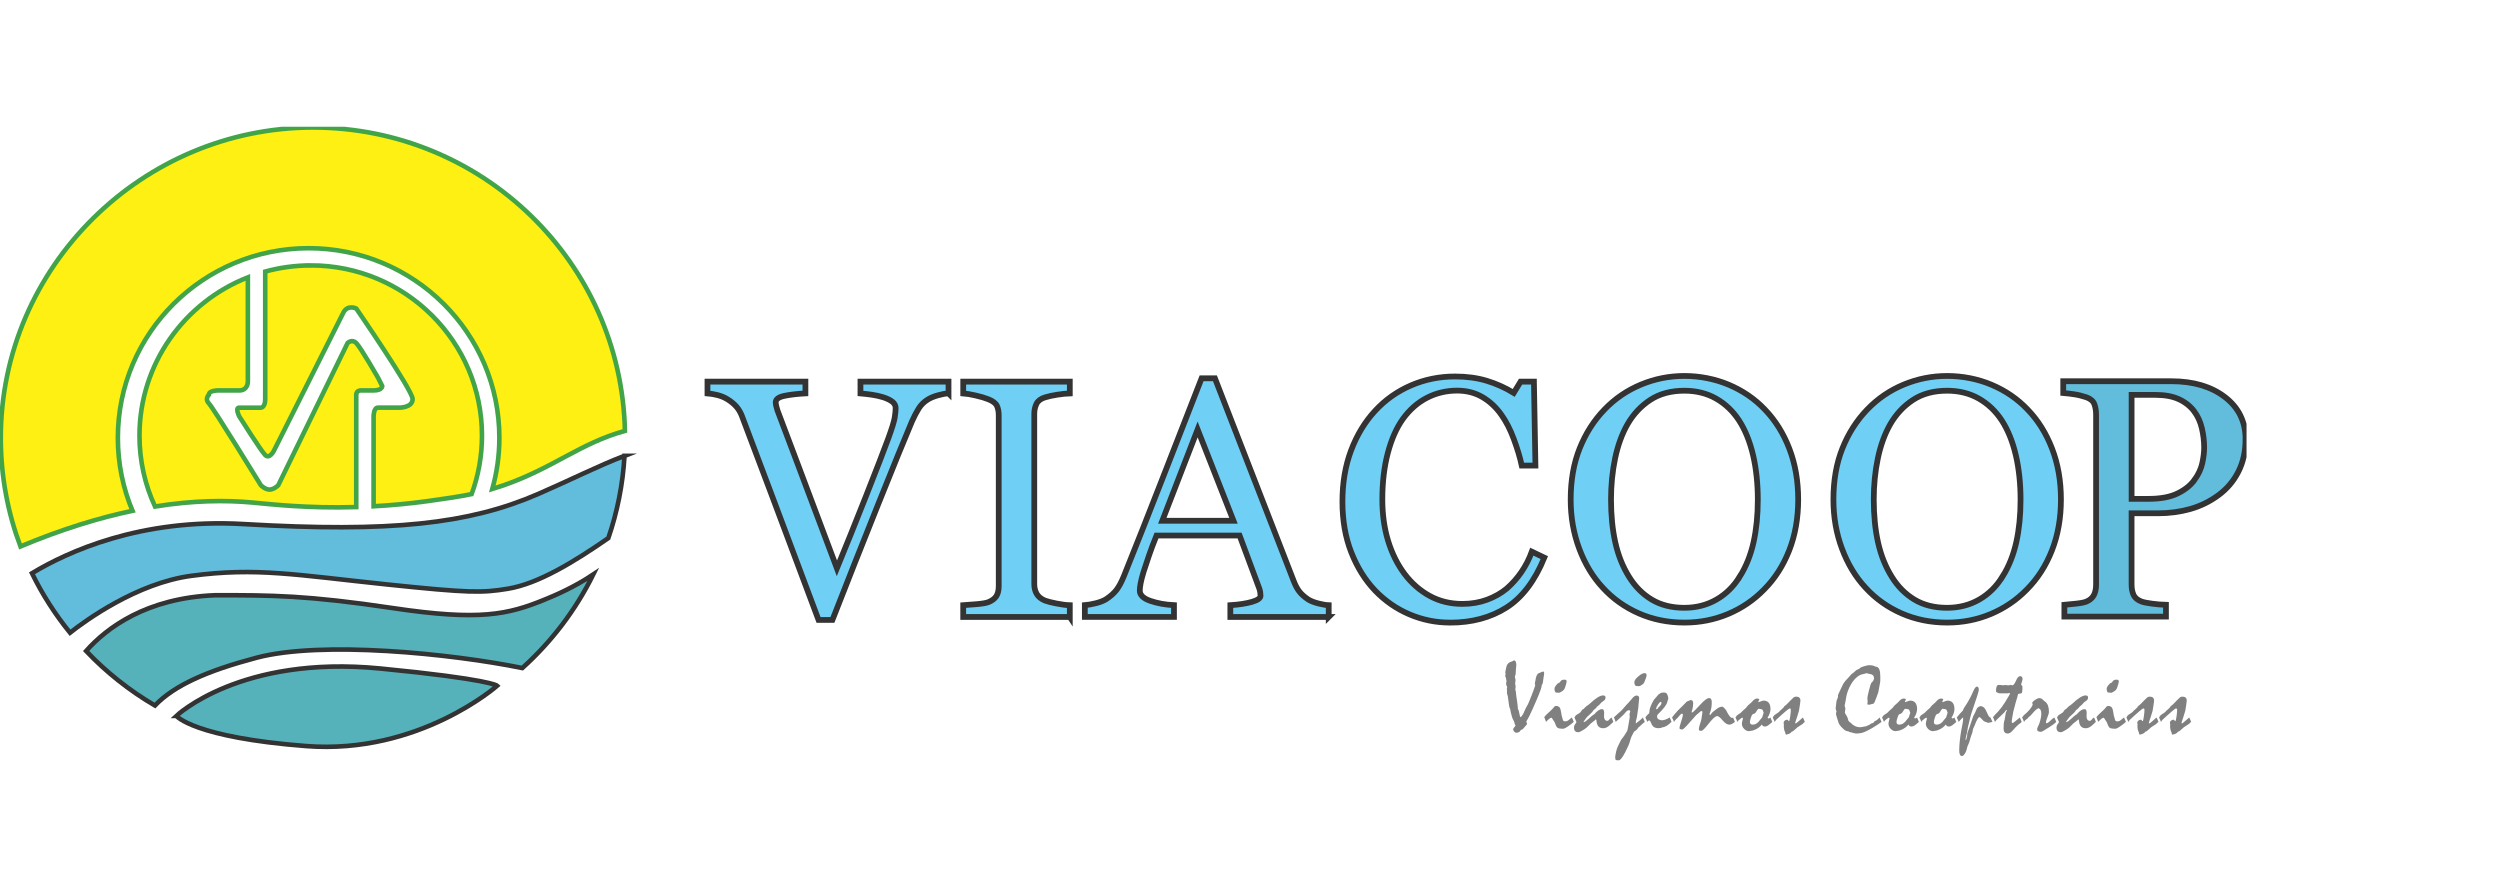 <svg width="217" height="77" viewBox="0 0 217 77" fill="none" xmlns="http://www.w3.org/2000/svg">
<g clip-path="url(#clip0_4343_149)">
<path d="M82.329 34.146C82.079 34.155 81.775 34.211 81.416 34.311C81.06 34.411 80.765 34.534 80.534 34.678C80.205 34.88 79.942 35.138 79.744 35.456C79.547 35.772 79.351 36.148 79.158 36.58C78.512 38.105 77.541 40.484 76.249 43.712C74.954 46.942 73.623 50.308 72.253 53.812H71.051C69.661 50.097 68.319 46.517 67.025 43.071C65.731 39.625 64.853 37.299 64.391 36.09C64.274 35.793 64.121 35.532 63.928 35.305C63.736 35.08 63.48 34.866 63.16 34.664C62.899 34.501 62.609 34.378 62.292 34.297C61.974 34.217 61.679 34.166 61.409 34.146V33.125H69.91V34.146C69.186 34.185 68.575 34.257 68.077 34.362C67.579 34.468 67.332 34.656 67.332 34.924C67.332 35.029 67.352 35.154 67.391 35.298C67.43 35.442 67.463 35.558 67.491 35.644C67.848 36.585 68.427 38.119 69.229 40.247C70.03 42.374 71.169 45.403 72.645 49.331C73.378 47.555 74.223 45.455 75.179 43.036C76.134 40.615 76.776 38.955 77.105 38.051C77.423 37.176 77.61 36.572 77.663 36.235C77.716 35.9 77.742 35.626 77.742 35.416C77.742 35.205 77.643 35.01 77.446 34.861C77.248 34.712 76.985 34.585 76.656 34.48C76.339 34.383 76.014 34.311 75.687 34.264C75.359 34.217 75.025 34.178 74.688 34.148V33.126H82.331V34.148L82.329 34.146Z" fill="#70CFF5" stroke="#333333" stroke-width="0.5" stroke-miterlimit="10"/>
<path d="M92.857 53.552H83.606V52.53C83.867 52.511 84.243 52.483 84.736 52.444C85.228 52.405 85.576 52.347 85.777 52.272C86.095 52.147 86.328 51.977 86.473 51.761C86.618 51.545 86.69 51.245 86.69 50.862V36.063C86.69 35.728 86.637 35.447 86.531 35.221C86.425 34.996 86.175 34.806 85.779 34.652C85.49 34.536 85.126 34.429 84.686 34.329C84.247 34.229 83.888 34.167 83.608 34.148V33.126H92.859V34.148C92.561 34.157 92.202 34.194 91.787 34.257C91.373 34.32 91.011 34.399 90.702 34.494C90.334 34.61 90.089 34.796 89.964 35.056C89.838 35.316 89.775 35.603 89.775 35.919V50.704C89.775 51.02 89.845 51.301 89.985 51.547C90.124 51.791 90.364 51.986 90.702 52.13C90.905 52.207 91.235 52.291 91.694 52.383C92.153 52.474 92.541 52.525 92.859 52.533V53.555L92.857 53.552Z" fill="#70CFF5" stroke="#333333" stroke-width="0.5" stroke-miterlimit="10"/>
<path d="M115.333 53.552H106.793V52.53C107.545 52.483 108.17 52.386 108.668 52.242C109.164 52.098 109.413 51.921 109.413 51.71C109.413 51.624 109.404 51.519 109.385 51.394C109.366 51.27 109.337 51.159 109.299 51.062L107.597 46.484H100.384C100.114 47.156 99.893 47.741 99.724 48.24C99.554 48.738 99.402 49.2 99.266 49.621C99.141 50.034 99.053 50.369 99.005 50.629C98.957 50.889 98.933 51.099 98.933 51.263C98.933 51.647 99.237 51.944 99.846 52.154C100.453 52.365 101.14 52.491 101.902 52.528V53.55H94.164V52.528C94.415 52.509 94.729 52.455 95.105 52.363C95.481 52.272 95.79 52.149 96.032 51.996C96.419 51.736 96.717 51.466 96.929 51.184C97.141 50.901 97.349 50.509 97.552 50.011C98.585 47.448 99.724 44.569 100.968 41.374C102.213 38.177 103.324 35.331 104.298 32.837H105.457L112.305 50.459C112.45 50.833 112.614 51.134 112.798 51.366C112.982 51.596 113.238 51.823 113.566 52.042C113.788 52.177 114.078 52.289 114.435 52.381C114.791 52.472 115.091 52.523 115.332 52.532V53.553L115.333 53.552ZM107.067 45.203L103.954 37.275L100.887 45.203H107.067Z" fill="#70CFF5" stroke="#333333" stroke-width="0.5" stroke-miterlimit="10"/>
<path d="M125.854 54.041C124.629 54.041 123.455 53.801 122.332 53.322C121.207 52.843 120.213 52.151 119.345 51.247C118.487 50.344 117.802 49.242 117.29 47.941C116.778 46.64 116.523 45.173 116.523 43.54C116.523 41.907 116.774 40.426 117.275 39.095C117.777 37.764 118.471 36.62 119.359 35.66C120.236 34.708 121.273 33.974 122.468 33.456C123.663 32.939 124.942 32.679 126.301 32.679C127.313 32.679 128.229 32.803 129.05 33.053C129.869 33.302 130.652 33.653 131.393 34.104L131.986 33.125H133.145L133.275 40.41H132.089C131.935 39.701 131.704 38.93 131.395 38.1C131.086 37.269 130.724 36.567 130.311 35.991C129.848 35.338 129.299 34.828 128.662 34.459C128.026 34.09 127.297 33.904 126.478 33.904C125.542 33.904 124.671 34.111 123.866 34.524C123.061 34.936 122.366 35.547 121.778 36.353C121.218 37.131 120.78 38.121 120.462 39.322C120.145 40.522 119.986 41.862 119.986 43.342C119.986 44.648 120.152 45.847 120.485 46.937C120.817 48.027 121.294 48.986 121.91 49.811C122.526 50.627 123.257 51.266 124.101 51.728C124.945 52.19 125.888 52.419 126.93 52.419C127.71 52.419 128.429 52.297 129.085 52.053C129.74 51.809 130.309 51.484 130.793 51.08C131.275 50.657 131.699 50.178 132.066 49.641C132.433 49.103 132.731 48.517 132.963 47.885L134.049 48.403C133.219 50.429 132.119 51.875 130.75 52.742C129.38 53.611 127.751 54.045 125.86 54.045L125.854 54.041Z" fill="#70CFF5" stroke="#333333" stroke-width="0.5" stroke-miterlimit="10"/>
<path d="M153.187 35.542C154.095 36.483 154.805 37.617 155.315 38.946C155.827 40.275 156.083 41.746 156.083 43.358C156.083 44.969 155.822 46.453 155.301 47.778C154.78 49.103 154.056 50.23 153.129 51.161C152.232 52.082 151.189 52.792 150.002 53.292C148.816 53.791 147.55 54.04 146.208 54.04C144.78 54.04 143.459 53.773 142.248 53.241C141.037 52.707 139.997 51.967 139.128 51.017C138.259 50.086 137.576 48.956 137.08 47.627C136.582 46.298 136.335 44.874 136.335 43.358C136.335 41.697 136.596 40.217 137.117 38.916C137.638 37.615 138.357 36.49 139.275 35.54C140.182 34.599 141.236 33.88 142.439 33.381C143.641 32.882 144.898 32.633 146.21 32.633C147.522 32.633 148.855 32.888 150.061 33.397C151.267 33.906 152.31 34.62 153.187 35.542ZM151.03 50.025C151.57 49.152 151.964 48.162 152.209 47.06C152.455 45.956 152.578 44.723 152.578 43.359C152.578 41.995 152.441 40.672 152.165 39.501C151.89 38.33 151.487 37.331 150.956 36.506C150.424 35.69 149.759 35.054 148.957 34.597C148.156 34.141 147.239 33.913 146.206 33.913C145.048 33.913 144.063 34.176 143.253 34.705C142.442 35.233 141.78 35.939 141.27 36.82C140.788 37.664 140.428 38.653 140.191 39.785C139.954 40.917 139.836 42.108 139.836 43.356C139.836 44.737 139.961 45.986 140.212 47.099C140.463 48.212 140.858 49.2 141.399 50.063C141.92 50.908 142.576 51.568 143.367 52.044C144.158 52.52 145.105 52.757 146.205 52.757C147.237 52.757 148.168 52.516 148.999 52.037C149.829 51.557 150.506 50.885 151.026 50.021L151.03 50.025Z" fill="#70CFF5" stroke="#333333" stroke-width="0.5" stroke-miterlimit="10"/>
<path d="M175.993 35.542C176.901 36.483 177.611 37.617 178.121 38.946C178.633 40.275 178.889 41.746 178.889 43.358C178.889 44.969 178.628 46.453 178.107 47.778C177.586 49.103 176.862 50.23 175.935 51.161C175.038 52.082 173.995 52.792 172.808 53.292C171.622 53.791 170.356 54.04 169.014 54.04C167.586 54.04 166.265 53.773 165.054 53.241C163.843 52.707 162.803 51.967 161.934 51.017C161.065 50.086 160.382 48.956 159.886 47.627C159.388 46.298 159.141 44.874 159.141 43.358C159.141 41.697 159.402 40.217 159.923 38.916C160.444 37.615 161.163 36.49 162.081 35.54C162.988 34.599 164.042 33.88 165.245 33.381C166.447 32.882 167.704 32.633 169.016 32.633C170.328 32.633 171.661 32.888 172.867 33.397C174.073 33.906 175.116 34.62 175.993 35.542ZM173.836 50.025C174.376 49.152 174.77 48.162 175.015 47.06C175.261 45.956 175.384 44.723 175.384 43.359C175.384 41.995 175.247 40.672 174.971 39.501C174.696 38.33 174.293 37.331 173.762 36.506C173.23 35.69 172.565 35.054 171.763 34.597C170.962 34.141 170.045 33.913 169.012 33.913C167.854 33.913 166.869 34.176 166.059 34.705C165.248 35.233 164.586 35.939 164.076 36.82C163.594 37.664 163.234 38.653 162.997 39.785C162.76 40.917 162.642 42.108 162.642 43.356C162.642 44.737 162.768 45.986 163.018 47.099C163.269 48.212 163.664 49.2 164.205 50.063C164.726 50.908 165.382 51.568 166.173 52.044C166.964 52.52 167.911 52.757 169.011 52.757C170.043 52.757 170.974 52.516 171.806 52.037C172.635 51.557 173.312 50.885 173.832 50.021L173.836 50.025Z" fill="#70CFF5" stroke="#333333" stroke-width="0.5" stroke-miterlimit="10"/>
<path d="M194.912 38.133C194.912 39.199 194.702 40.141 194.281 40.961C193.861 41.783 193.28 42.46 192.537 42.999C191.803 43.536 190.997 43.93 190.118 44.179C189.239 44.428 188.308 44.553 187.323 44.553H185.021V50.743C185.021 51.078 185.076 51.375 185.187 51.628C185.298 51.882 185.528 52.077 185.876 52.211C186.049 52.277 186.356 52.34 186.795 52.398C187.235 52.456 187.638 52.49 188.005 52.498V53.52H179.187V52.498C179.419 52.479 179.754 52.446 180.194 52.398C180.634 52.351 180.939 52.288 181.114 52.211C181.403 52.086 181.613 51.903 181.744 51.663C181.875 51.422 181.94 51.115 181.94 50.741V36C181.94 35.665 181.892 35.361 181.795 35.093C181.698 34.824 181.472 34.622 181.116 34.489C180.748 34.364 180.385 34.275 180.023 34.222C179.661 34.169 179.35 34.134 179.089 34.113V33.091H188.471C190.383 33.091 191.933 33.55 193.127 34.466C194.319 35.382 194.915 36.604 194.915 38.13L194.912 38.133ZM190.51 41.618C190.839 41.158 191.056 40.68 191.162 40.185C191.268 39.692 191.321 39.248 191.321 38.853C191.321 38.305 191.255 37.749 191.125 37.183C190.994 36.616 190.77 36.123 190.452 35.7C190.113 35.249 189.67 34.9 189.121 34.648C188.572 34.397 187.885 34.275 187.064 34.275H185.023V43.301H186.499C187.542 43.301 188.388 43.142 189.039 42.819C189.691 42.495 190.18 42.097 190.508 41.616L190.51 41.618Z" fill="#62BCDC" stroke="#333333" stroke-width="0.5" stroke-miterlimit="10"/>
<path d="M133.256 59.462C133.245 59.415 133.233 59.373 133.222 59.338C133.236 59.257 133.252 59.178 133.268 59.103C133.286 59.027 133.298 58.948 133.31 58.867C133.339 58.748 133.372 58.651 133.413 58.58C133.453 58.508 133.498 58.462 133.545 58.443L133.814 58.33C133.844 58.32 133.888 58.306 133.944 58.288C133.974 58.288 133.997 58.302 134.011 58.33C134.026 58.358 134.033 58.399 134.033 58.451C134.033 58.471 134.026 58.527 134.011 58.618C133.997 58.709 133.978 58.839 133.953 59.006C133.948 59.045 133.943 59.085 133.939 59.127C133.935 59.169 133.928 59.21 133.92 59.252C133.92 59.28 133.909 59.312 133.89 59.35C133.87 59.387 133.845 59.431 133.814 59.482C133.828 59.538 133.798 59.671 133.724 59.886C133.649 60.1 133.535 60.388 133.378 60.751C133.247 61.053 133.13 61.318 133.03 61.546C132.929 61.775 132.841 61.961 132.767 62.108C132.728 62.185 132.684 62.27 132.632 62.361C132.581 62.45 132.53 62.545 132.477 62.642C132.502 62.7 132.527 62.752 132.548 62.8C132.544 62.838 132.539 62.866 132.53 62.882C132.491 62.926 132.442 62.984 132.384 63.053C132.325 63.121 132.256 63.2 132.179 63.286C132.126 63.311 132.069 63.339 132.007 63.368C131.965 63.425 131.932 63.472 131.903 63.514C131.85 63.544 131.801 63.567 131.755 63.583C131.709 63.599 131.667 63.605 131.628 63.605C131.557 63.605 131.494 63.572 131.432 63.505C131.372 63.439 131.342 63.37 131.342 63.302C131.342 63.254 131.374 63.197 131.439 63.126C131.503 63.056 131.54 63.01 131.548 62.989L131.536 62.947L131.494 62.893C131.483 62.822 131.467 62.761 131.448 62.703C131.428 62.645 131.404 62.591 131.377 62.538C131.326 62.456 131.282 62.354 131.243 62.233C131.204 62.112 131.167 61.975 131.133 61.818C131.119 61.746 131.109 61.688 131.102 61.646C131.095 61.602 131.091 61.574 131.091 61.56C131.081 61.541 131.068 61.513 131.054 61.478C131.04 61.441 131.024 61.401 131.008 61.353C130.994 61.262 130.976 61.146 130.955 61.007C130.934 60.869 130.913 60.707 130.89 60.521C130.89 60.498 130.886 60.472 130.879 60.442C130.872 60.412 130.862 60.374 130.847 60.33C130.832 60.288 130.819 60.252 130.814 60.221C130.809 60.191 130.805 60.163 130.805 60.138C130.809 60.058 130.809 59.979 130.809 59.901C130.793 59.84 130.786 59.805 130.793 59.792L130.826 59.631C130.798 59.592 130.775 59.545 130.757 59.489C130.74 59.433 130.731 59.368 130.731 59.294C130.731 59.266 130.734 59.24 130.743 59.215C130.752 59.19 130.761 59.166 130.773 59.145C130.759 59.101 130.749 59.055 130.74 59.01C130.731 58.964 130.727 58.915 130.727 58.862C130.699 58.82 130.68 58.78 130.667 58.739C130.655 58.699 130.653 58.664 130.66 58.634L130.685 58.467C130.674 58.425 130.664 58.39 130.655 58.364C130.685 58.197 130.712 58.063 130.734 57.963C130.757 57.863 130.773 57.8 130.786 57.772C130.828 57.675 130.886 57.596 130.964 57.537C131.04 57.477 131.137 57.437 131.25 57.414C131.289 57.386 131.324 57.363 131.352 57.347C131.381 57.331 131.409 57.322 131.434 57.322C131.464 57.322 131.494 57.337 131.52 57.366C131.547 57.396 131.568 57.438 131.585 57.493C131.6 57.54 131.608 57.586 131.612 57.63C131.616 57.674 131.617 57.714 131.614 57.751C131.603 57.853 131.591 57.972 131.58 58.105C131.57 58.239 131.561 58.386 131.555 58.551C131.55 58.571 131.538 58.602 131.518 58.644C131.499 58.687 131.488 58.722 131.488 58.746C131.488 58.774 131.499 58.818 131.518 58.88C131.538 58.941 131.548 58.985 131.548 59.013C131.548 59.029 131.545 59.06 131.54 59.104C131.534 59.148 131.525 59.234 131.515 59.359C131.525 59.422 131.54 59.489 131.557 59.559C131.557 59.589 131.554 59.64 131.545 59.708C131.536 59.779 131.533 59.829 131.533 59.863C131.533 59.882 131.536 59.896 131.541 59.907C131.547 59.917 131.557 59.954 131.575 60.021C131.578 60.082 131.584 60.152 131.594 60.231C131.605 60.31 131.616 60.404 131.63 60.512C131.644 60.607 131.661 60.725 131.683 60.867C131.704 61.009 131.723 61.172 131.744 61.358L131.748 61.495C131.748 61.515 131.753 61.538 131.764 61.564C131.774 61.59 131.792 61.617 131.815 61.645C131.833 61.72 131.85 61.801 131.87 61.887C131.889 61.973 131.909 62.062 131.928 62.154C131.933 62.184 131.944 62.208 131.958 62.224C131.972 62.24 131.988 62.248 132.004 62.248C132.066 62.187 132.113 62.126 132.15 62.061C132.175 62.031 132.209 61.975 132.249 61.892C132.29 61.81 132.338 61.701 132.394 61.56C132.408 61.523 132.429 61.481 132.458 61.432C132.486 61.381 132.518 61.325 132.553 61.262C132.59 61.206 132.64 61.106 132.703 60.958C132.767 60.811 132.846 60.616 132.938 60.375C133.014 60.175 133.077 60.007 133.129 59.868C133.18 59.729 133.217 59.622 133.24 59.547L133.261 59.468L133.256 59.462Z" fill="#808080"/>
<path d="M134.036 62.277L134.061 62.247L134.073 62.205C134.149 62.103 134.282 61.968 134.471 61.803C134.659 61.638 134.792 61.504 134.864 61.401C134.892 61.357 134.924 61.325 134.96 61.304C134.997 61.285 135.032 61.274 135.069 61.274C135.166 61.274 135.249 61.299 135.316 61.348C135.383 61.397 135.427 61.469 135.45 61.567C135.47 61.653 135.487 61.739 135.505 61.827C135.521 61.915 135.535 62.003 135.548 62.092C135.567 62.148 135.59 62.231 135.618 62.343C135.646 62.456 135.668 62.521 135.682 62.536C135.696 62.565 135.717 62.584 135.745 62.596C135.774 62.608 135.809 62.615 135.849 62.615C135.901 62.615 135.952 62.607 136.005 62.589C136.058 62.572 136.113 62.54 136.167 62.496C136.21 62.459 136.254 62.422 136.3 62.385C136.346 62.349 136.391 62.312 136.436 62.275L136.603 62.657C136.559 62.701 136.499 62.752 136.425 62.81C136.351 62.866 136.263 62.933 136.158 63.009C136.044 63.091 135.947 63.154 135.865 63.195C135.784 63.235 135.722 63.254 135.682 63.254C135.427 63.254 135.263 63.225 135.187 63.167C135.111 63.109 135.028 62.945 134.937 62.679C134.926 62.656 134.908 62.629 134.885 62.6C134.862 62.57 134.838 62.533 134.81 62.491C134.776 62.428 134.746 62.378 134.721 62.347C134.697 62.315 134.675 62.299 134.658 62.299C134.614 62.299 134.553 62.329 134.478 62.389C134.402 62.449 134.31 62.538 134.2 62.657C134.186 62.621 134.169 62.578 134.147 62.528C134.126 62.477 134.105 62.419 134.082 62.352C134.077 62.336 134.07 62.321 134.061 62.306C134.052 62.292 134.043 62.282 134.031 62.273L134.036 62.277ZM135.786 58.992C135.855 58.992 135.906 59.006 135.939 59.034C135.973 59.062 135.987 59.103 135.987 59.155C135.971 59.233 135.957 59.299 135.945 59.352C135.917 59.452 135.892 59.535 135.871 59.598C135.849 59.661 135.834 59.706 135.823 59.735C135.798 59.796 135.763 59.849 135.721 59.894C135.676 59.94 135.625 59.982 135.563 60.017C135.5 60.061 135.445 60.093 135.403 60.11C135.359 60.128 135.329 60.137 135.313 60.133C135.265 60.128 135.219 60.123 135.177 60.119C135.134 60.116 135.09 60.112 135.05 60.112C135.013 60.093 134.984 60.056 134.963 60C134.942 59.944 134.931 59.87 134.931 59.775C134.931 59.693 134.983 59.587 135.085 59.461C135.187 59.334 135.277 59.268 135.355 59.259C135.403 59.201 135.457 59.134 135.523 59.059C135.551 59.039 135.586 59.024 135.632 59.011C135.676 58.999 135.729 58.992 135.788 58.992H135.786Z" fill="#808080"/>
<path d="M136.78 62.094L137.161 61.845C137.175 61.831 137.191 61.811 137.211 61.788C137.23 61.766 137.253 61.731 137.278 61.687C137.297 61.65 137.324 61.62 137.355 61.595C137.387 61.571 137.424 61.548 137.467 61.529C137.49 61.501 137.521 61.465 137.564 61.425C137.606 61.385 137.659 61.336 137.723 61.279C137.753 61.264 137.792 61.239 137.839 61.206C137.887 61.174 137.938 61.132 137.995 61.079C138.249 60.841 138.471 60.661 138.662 60.542C138.853 60.423 139.015 60.363 139.146 60.363C139.218 60.363 139.273 60.379 139.306 60.409C139.342 60.439 139.359 60.482 139.359 60.539C139.359 60.596 139.349 60.648 139.328 60.693C139.306 60.739 139.275 60.776 139.229 60.806C139.158 60.856 139.084 60.911 139.003 60.972C138.959 61.03 138.904 61.092 138.838 61.158C138.775 61.223 138.699 61.288 138.612 61.351C138.584 61.388 138.561 61.42 138.542 61.448C138.528 61.462 138.501 61.487 138.462 61.523C138.424 61.56 138.372 61.601 138.307 61.648C138.279 61.709 138.219 61.788 138.125 61.885C138.032 61.982 137.906 62.099 137.751 62.234C137.731 62.254 137.696 62.298 137.647 62.368C137.597 62.438 137.53 62.529 137.451 62.644L137.481 62.68C137.543 62.661 137.606 62.628 137.673 62.58C137.74 62.533 137.814 62.471 137.896 62.392C137.991 62.306 138.069 62.236 138.129 62.182C138.189 62.127 138.231 62.092 138.256 62.076C138.275 62.066 138.295 62.054 138.314 62.043C138.334 62.033 138.356 62.019 138.381 62.001C138.51 61.848 138.63 61.736 138.741 61.662C138.853 61.588 138.957 61.551 139.05 61.551C139.109 61.551 139.153 61.574 139.185 61.62C139.215 61.666 139.234 61.734 139.239 61.825C139.234 61.964 139.23 62.097 139.23 62.226C139.227 62.315 139.252 62.394 139.305 62.464C139.358 62.535 139.425 62.57 139.508 62.57C139.532 62.57 139.557 62.563 139.582 62.549C139.607 62.535 139.629 62.517 139.656 62.494C139.675 62.47 139.695 62.445 139.712 62.424C139.73 62.401 139.75 62.38 139.769 62.357C139.78 62.352 139.795 62.342 139.817 62.328C139.838 62.313 139.857 62.298 139.877 62.277C139.915 62.359 139.949 62.433 139.976 62.496C140.002 62.559 140.021 62.614 140.036 62.661C139.972 62.719 139.908 62.78 139.845 62.842C139.781 62.905 139.716 62.963 139.645 63.019C139.562 63.082 139.481 63.132 139.402 63.163C139.324 63.195 139.245 63.211 139.167 63.211C138.985 63.211 138.846 63.16 138.748 63.056C138.651 62.952 138.593 62.798 138.577 62.589C138.577 62.565 138.574 62.538 138.567 62.512C138.56 62.486 138.545 62.459 138.522 62.431C138.508 62.445 138.492 62.459 138.477 62.475C138.461 62.491 138.439 62.51 138.418 62.535C138.381 62.563 138.337 62.598 138.282 62.638C138.228 62.679 138.164 62.73 138.092 62.787C137.995 62.888 137.912 62.97 137.844 63.033C137.777 63.096 137.73 63.142 137.701 63.17C137.645 63.218 137.581 63.265 137.507 63.312C137.433 63.36 137.35 63.409 137.258 63.458C137.2 63.488 137.149 63.512 137.108 63.532C137.068 63.551 137.036 63.558 137.016 63.558C136.882 63.558 136.783 63.525 136.72 63.46C136.656 63.395 136.623 63.295 136.623 63.158C136.623 63.082 136.639 63.012 136.67 62.944C136.702 62.875 136.752 62.81 136.815 62.745C136.82 62.708 136.824 62.68 136.824 62.657C136.824 62.644 136.82 62.629 136.813 62.614C136.806 62.598 136.797 62.58 136.787 62.561C136.771 62.522 136.752 62.478 136.73 62.429C136.709 62.38 136.686 62.329 136.662 62.273C136.672 62.263 136.688 62.24 136.709 62.208C136.73 62.176 136.755 62.136 136.783 62.089L136.78 62.094Z" fill="#808080"/>
<path d="M140.08 62.277C140.133 62.224 140.212 62.148 140.32 62.05C140.428 61.952 140.563 61.831 140.728 61.685C140.744 61.671 140.786 61.625 140.853 61.548C140.92 61.471 141.015 61.358 141.143 61.215C141.201 61.157 141.273 61.081 141.356 60.99C141.439 60.898 141.535 60.79 141.64 60.665C141.711 60.57 141.78 60.498 141.847 60.449C141.916 60.398 141.981 60.374 142.047 60.374C142.128 60.374 142.186 60.393 142.225 60.433C142.262 60.474 142.281 60.532 142.281 60.605C142.281 60.653 142.274 60.721 142.26 60.814C142.246 60.906 142.239 60.976 142.239 61.023C142.239 61.1 142.227 61.237 142.204 61.43C142.181 61.625 142.144 61.878 142.092 62.189C142.089 62.208 142.084 62.242 142.073 62.287C142.062 62.333 142.048 62.392 142.029 62.468C142.013 62.524 142.001 62.575 141.995 62.622C141.99 62.67 141.987 62.71 141.987 62.743C141.99 62.766 141.99 62.784 141.99 62.798C142.126 62.698 142.246 62.605 142.348 62.519C142.451 62.433 142.536 62.352 142.601 62.277L142.769 62.659C142.74 62.673 142.544 62.845 142.183 63.175C142.167 63.226 142.13 63.279 142.071 63.333C142.015 63.39 141.937 63.446 141.838 63.504C141.81 63.551 141.776 63.612 141.738 63.69C141.699 63.765 141.655 63.855 141.603 63.958C141.575 64.034 141.55 64.104 141.529 64.172C141.508 64.241 141.49 64.301 141.476 64.353C141.448 64.464 141.4 64.596 141.33 64.748C141.259 64.901 141.174 65.078 141.074 65.282C140.95 65.524 140.841 65.703 140.745 65.823C140.648 65.942 140.569 66 140.505 65.998C140.438 65.993 140.385 65.988 140.345 65.984C140.304 65.981 140.277 65.975 140.267 65.97C140.242 65.953 140.224 65.924 140.214 65.884C140.205 65.844 140.2 65.791 140.2 65.728C140.2 65.686 140.207 65.621 140.221 65.535C140.235 65.449 140.256 65.34 140.285 65.212C140.304 65.122 140.33 65.036 140.362 64.952C140.394 64.868 140.431 64.783 140.473 64.701C140.511 64.62 140.548 64.543 140.586 64.467C140.625 64.392 140.666 64.311 140.708 64.225C140.8 64.115 140.89 63.993 140.978 63.864C141.067 63.734 141.155 63.591 141.245 63.439C141.261 63.381 141.279 63.305 141.298 63.216C141.316 63.126 141.335 63.017 141.354 62.893C141.379 62.759 141.4 62.636 141.418 62.526C141.432 62.431 141.444 62.357 141.453 62.301C141.462 62.245 141.467 62.208 141.464 62.189L141.439 61.973L141.51 61.748C141.499 61.715 141.483 61.688 141.466 61.671C141.448 61.653 141.427 61.645 141.406 61.645C141.353 61.645 141.303 61.659 141.256 61.687C141.208 61.715 141.164 61.755 141.121 61.808C141.074 61.871 141.015 61.94 140.945 62.01C140.874 62.08 140.793 62.159 140.698 62.245C140.581 62.35 140.484 62.436 140.408 62.505C140.332 62.573 140.277 62.624 140.246 62.661C140.232 62.624 140.214 62.582 140.193 62.531C140.172 62.48 140.15 62.422 140.127 62.356C140.122 62.34 140.115 62.324 140.106 62.31C140.097 62.296 140.089 62.285 140.076 62.277H140.08ZM142.739 58.428C142.802 58.428 142.85 58.443 142.878 58.471C142.908 58.499 142.922 58.539 142.922 58.592C142.922 58.648 142.912 58.715 142.889 58.792C142.866 58.869 142.834 58.955 142.792 59.05C142.758 59.127 142.728 59.201 142.7 59.271C142.68 59.319 142.615 59.378 142.506 59.452C142.396 59.526 142.313 59.563 142.257 59.563C142.181 59.563 142.117 59.557 142.066 59.548C142.015 59.54 141.974 59.524 141.946 59.505C141.921 59.485 141.9 59.45 141.886 59.398C141.87 59.347 141.863 59.28 141.863 59.199C141.863 59.069 141.974 58.908 142.198 58.716C142.423 58.525 142.603 58.428 142.739 58.428Z" fill="#808080"/>
<path d="M142.816 62.277C142.85 62.219 142.892 62.159 142.947 62.099C143 62.04 143.067 61.978 143.148 61.913C143.157 61.857 143.166 61.803 143.173 61.748C143.182 61.694 143.187 61.639 143.189 61.583C143.198 61.544 143.21 61.499 143.23 61.446C143.247 61.394 143.268 61.337 143.29 61.276C143.314 61.215 143.35 61.139 143.392 61.048C143.436 60.956 143.493 60.853 143.561 60.74C143.62 60.677 143.682 60.607 143.745 60.53C143.809 60.453 143.874 60.377 143.938 60.298C143.968 60.274 144.001 60.249 144.038 60.228C144.075 60.205 144.111 60.181 144.148 60.152C144.181 60.142 144.218 60.131 144.261 60.123C144.303 60.114 144.349 60.11 144.398 60.11C144.469 60.11 144.525 60.117 144.568 60.131C144.61 60.145 144.647 60.168 144.674 60.202C144.693 60.224 144.713 60.258 144.73 60.302C144.748 60.346 144.766 60.4 144.783 60.463C144.792 60.519 144.801 60.579 144.813 60.646C144.813 60.63 144.808 60.635 144.799 60.667C144.789 60.697 144.774 60.746 144.755 60.812L144.718 60.946C144.679 61.079 144.591 61.234 144.455 61.408C144.319 61.581 144.134 61.782 143.902 62.008C143.883 62.027 143.865 62.052 143.853 62.082C143.84 62.112 143.832 62.141 143.832 62.175C143.832 62.233 143.842 62.284 143.863 62.329C143.885 62.373 143.915 62.407 143.953 62.429C143.976 62.445 144.012 62.463 144.059 62.478C144.109 62.494 144.165 62.51 144.232 62.524C144.342 62.515 144.441 62.498 144.529 62.47C144.617 62.442 144.699 62.408 144.767 62.37C144.781 62.361 144.804 62.35 144.834 62.334C144.864 62.319 144.896 62.299 144.926 62.275C144.963 62.356 144.995 62.428 145.022 62.491C145.05 62.554 145.073 62.61 145.089 62.657C144.93 62.814 144.785 62.93 144.654 63.009C144.524 63.088 144.405 63.128 144.296 63.128C144.252 63.156 144.201 63.175 144.142 63.188C144.086 63.2 144.017 63.207 143.939 63.207C143.837 63.207 143.745 63.191 143.666 63.161C143.586 63.132 143.519 63.086 143.466 63.028C143.438 63 143.41 62.959 143.383 62.905C143.355 62.851 143.327 62.786 143.295 62.712C143.27 62.651 143.245 62.607 143.224 62.577C143.201 62.547 143.177 62.533 143.148 62.533C143.125 62.533 143.101 62.543 143.072 62.565C143.044 62.586 143.014 62.617 142.981 62.657C142.97 62.615 142.951 62.565 142.922 62.503C142.894 62.442 142.859 62.366 142.813 62.275L142.816 62.277ZM144.156 60.923C144.095 60.923 144.013 61.002 143.909 61.162C143.807 61.322 143.754 61.439 143.754 61.513C143.754 61.529 143.757 61.541 143.765 61.548C143.772 61.555 143.786 61.559 143.809 61.559C143.839 61.559 143.865 61.543 143.885 61.511C143.904 61.48 143.922 61.45 143.939 61.422C143.969 61.394 143.999 61.364 144.029 61.332C144.059 61.3 144.088 61.269 144.116 61.239C144.149 61.2 144.174 61.162 144.192 61.123C144.208 61.085 144.217 61.046 144.217 61.006C144.217 60.981 144.211 60.96 144.202 60.946C144.192 60.93 144.178 60.923 144.158 60.923H144.156Z" fill="#808080"/>
<path d="M145.136 62.277C145.152 62.257 145.173 62.231 145.195 62.199C145.218 62.168 145.242 62.133 145.271 62.094C145.394 61.941 145.512 61.804 145.629 61.683C145.745 61.562 145.855 61.455 145.957 61.36C146.01 61.309 146.076 61.246 146.15 61.167C146.226 61.088 146.314 60.997 146.415 60.895C146.515 60.856 146.626 60.812 146.747 60.762C146.822 60.762 146.877 60.786 146.914 60.835C146.951 60.885 146.969 60.955 146.969 61.046C146.969 61.123 146.962 61.208 146.95 61.297C146.937 61.386 146.92 61.48 146.897 61.574C146.872 61.65 146.851 61.722 146.833 61.79C146.833 61.81 146.837 61.824 146.845 61.834C146.854 61.845 146.868 61.848 146.888 61.848C146.93 61.829 147.011 61.759 147.131 61.639C147.252 61.52 147.409 61.353 147.605 61.139C147.772 60.956 147.919 60.819 148.044 60.728C148.17 60.639 148.27 60.593 148.346 60.593C148.427 60.593 148.486 60.623 148.524 60.683C148.562 60.742 148.581 60.83 148.581 60.948C148.581 61.116 148.569 61.279 148.544 61.437C148.519 61.594 148.475 61.745 148.413 61.889C148.403 61.917 148.396 61.94 148.392 61.959C148.389 61.978 148.389 61.996 148.389 62.013C148.389 62.033 148.404 62.05 148.438 62.068C148.461 62.048 148.486 62.02 148.516 61.985C148.546 61.948 148.579 61.903 148.618 61.848C148.682 61.796 148.747 61.743 148.811 61.69C148.874 61.638 148.945 61.583 149.021 61.527C149.098 61.465 149.178 61.42 149.259 61.388C149.34 61.357 149.42 61.341 149.497 61.341C149.511 61.341 149.526 61.344 149.54 61.353C149.554 61.362 149.568 61.371 149.582 61.383C149.646 61.439 149.699 61.49 149.741 61.536C149.783 61.581 149.812 61.622 149.829 61.655C149.939 61.878 150.036 62.043 150.121 62.152C150.205 62.261 150.279 62.317 150.345 62.317C150.359 62.317 150.373 62.313 150.387 62.306C150.401 62.299 150.415 62.291 150.43 62.28C150.493 62.417 150.548 62.543 150.592 62.663C150.491 62.74 150.403 62.8 150.324 62.84C150.244 62.88 150.177 62.9 150.119 62.9C149.926 62.9 149.727 62.775 149.522 62.528C149.317 62.278 149.16 62.155 149.051 62.155C148.906 62.155 148.664 62.368 148.327 62.794C147.99 63.221 147.779 63.434 147.695 63.434C147.652 63.434 147.598 63.43 147.527 63.421C147.504 63.412 147.488 63.395 147.476 63.368C147.465 63.342 147.46 63.311 147.46 63.276C147.46 63.233 147.469 63.179 147.485 63.11C147.5 63.042 147.523 62.963 147.552 62.872C147.589 62.756 147.617 62.663 147.64 62.593C147.663 62.522 147.675 62.475 147.677 62.447C147.686 62.41 147.696 62.34 147.712 62.234C147.728 62.129 147.748 61.989 147.772 61.813C147.772 61.783 147.764 61.759 147.748 61.743C147.732 61.727 147.711 61.718 147.689 61.718C147.67 61.718 147.649 61.725 147.624 61.738C147.601 61.75 147.573 61.771 147.543 61.797C147.509 61.834 147.472 61.869 147.432 61.906C147.391 61.943 147.326 61.994 147.237 62.061C147.14 62.171 147.04 62.285 146.937 62.4C146.835 62.515 146.731 62.631 146.625 62.747C146.457 62.942 146.325 63.086 146.224 63.179C146.125 63.272 146.062 63.318 146.033 63.318C145.949 63.318 145.885 63.307 145.843 63.288C145.798 63.268 145.777 63.239 145.777 63.2C145.777 63.109 145.827 62.917 145.926 62.628C146.024 62.338 146.074 62.133 146.074 62.013C146.074 61.994 146.067 61.978 146.054 61.966C146.042 61.954 146.026 61.947 146.007 61.947C145.973 61.947 145.933 61.966 145.887 62.003C145.841 62.04 145.788 62.099 145.73 62.18C145.691 62.224 145.643 62.277 145.587 62.334C145.53 62.392 145.461 62.461 145.38 62.538C145.371 62.561 145.361 62.582 145.346 62.603C145.332 62.624 145.316 62.644 145.301 62.663C145.29 62.621 145.271 62.57 145.242 62.508C145.214 62.447 145.179 62.371 145.133 62.28L145.136 62.277Z" fill="#808080"/>
<path d="M150.636 62.277C150.656 62.257 150.675 62.231 150.696 62.199C150.717 62.168 150.742 62.133 150.77 62.094L151.093 61.873C151.132 61.825 151.192 61.766 151.273 61.692C151.355 61.618 151.455 61.529 151.575 61.423C151.59 61.394 151.612 61.357 151.644 61.318C151.676 61.279 151.715 61.239 151.759 61.199C151.798 61.162 151.837 61.129 151.876 61.097C151.914 61.065 151.951 61.034 151.985 61.004C152.027 60.962 152.066 60.921 152.105 60.879C152.142 60.837 152.181 60.797 152.22 60.758C152.264 60.719 152.31 60.69 152.358 60.667C152.405 60.644 152.456 60.633 152.513 60.633C152.575 60.633 152.621 60.64 152.652 60.656C152.684 60.672 152.702 60.693 152.705 60.721C152.677 60.784 152.649 60.849 152.617 60.913L152.642 60.949C152.765 60.902 152.861 60.867 152.931 60.846C153.002 60.823 153.046 60.812 153.066 60.812C153.269 60.812 153.422 60.874 153.525 60.999C153.627 61.121 153.678 61.309 153.678 61.559C153.678 61.606 153.673 61.662 153.661 61.725C153.65 61.788 153.631 61.859 153.606 61.934C153.578 62.017 153.548 62.087 153.516 62.143C153.484 62.199 153.454 62.238 153.426 62.264C153.436 62.301 153.449 62.326 153.463 62.342C153.477 62.357 153.495 62.364 153.518 62.364C153.54 62.364 153.563 62.357 153.586 62.343C153.609 62.329 153.639 62.308 153.673 62.28C153.701 62.342 153.728 62.405 153.754 62.47C153.781 62.535 153.807 62.6 153.835 62.663C153.784 62.707 153.736 62.751 153.689 62.793C153.641 62.835 153.592 62.875 153.539 62.914C153.475 62.967 153.413 63.005 153.357 63.028C153.299 63.051 153.244 63.063 153.187 63.063C153.124 63.063 153.071 63.047 153.028 63.017C152.986 62.988 152.953 62.944 152.928 62.888C152.857 62.979 152.774 63.063 152.675 63.14C152.576 63.216 152.467 63.279 152.347 63.33C152.276 63.363 152.215 63.39 152.156 63.407C152.1 63.425 152.047 63.434 151.999 63.434C151.985 63.434 151.959 63.439 151.918 63.449C151.877 63.46 151.844 63.465 151.819 63.465C151.66 63.465 151.515 63.398 151.388 63.265C151.259 63.132 151.196 62.984 151.196 62.819C151.196 62.752 151.212 62.664 151.242 62.554C151.272 62.445 151.288 62.38 151.288 62.361C151.288 62.342 151.281 62.326 151.268 62.313C151.256 62.301 151.238 62.294 151.215 62.294C151.201 62.294 151.168 62.315 151.115 62.357C151.062 62.4 150.986 62.459 150.889 62.536C150.88 62.547 150.871 62.565 150.859 62.587C150.848 62.61 150.829 62.635 150.804 62.663C150.781 62.6 150.756 62.535 150.728 62.47C150.7 62.405 150.67 62.342 150.636 62.28V62.277ZM152.651 61.515C152.637 61.518 152.617 61.532 152.591 61.559C152.564 61.585 152.538 61.618 152.513 61.657C152.474 61.72 152.43 61.79 152.379 61.866C152.349 61.899 152.315 61.925 152.28 61.943C152.245 61.961 152.206 61.975 152.16 61.983C152.132 61.987 152.103 62.013 152.072 62.064C152.042 62.115 152.01 62.191 151.98 62.287C151.95 62.373 151.927 62.447 151.913 62.508C151.898 62.57 151.891 62.621 151.891 62.663C151.891 62.74 151.911 62.798 151.95 62.838C151.989 62.879 152.049 62.896 152.13 62.896C152.259 62.896 152.377 62.861 152.483 62.789C152.591 62.719 152.691 62.612 152.787 62.471C152.831 62.419 152.873 62.37 152.912 62.322C152.935 62.306 152.953 62.278 152.967 62.242C152.981 62.205 152.995 62.157 153.009 62.103L153.085 61.866C153.06 61.783 153.036 61.717 153.014 61.667C152.993 61.618 152.97 61.588 152.947 61.578C152.933 61.569 152.903 61.56 152.855 61.551C152.808 61.543 152.739 61.531 152.651 61.52V61.515Z" fill="#808080"/>
<path d="M153.878 62.277L153.903 62.247C153.913 62.208 153.938 62.166 153.977 62.122C154.014 62.078 154.068 62.033 154.137 61.989C154.229 61.931 154.302 61.883 154.353 61.846C154.404 61.81 154.436 61.783 154.446 61.767C154.471 61.738 154.489 61.713 154.496 61.697C154.526 61.674 154.565 61.645 154.609 61.606C154.653 61.567 154.704 61.52 154.759 61.464C154.778 61.45 154.799 61.427 154.822 61.397C154.845 61.367 154.867 61.332 154.889 61.294C154.927 61.269 154.967 61.237 155.013 61.199C155.059 61.16 155.114 61.109 155.174 61.05C155.243 60.974 155.322 60.892 155.41 60.802C155.499 60.712 155.597 60.618 155.705 60.521C155.742 60.505 155.776 60.491 155.808 60.481C155.839 60.472 155.871 60.467 155.901 60.467C156.027 60.467 156.122 60.496 156.184 60.556C156.247 60.616 156.277 60.702 156.277 60.812C156.277 60.841 156.272 60.886 156.263 60.949C156.252 61.013 156.242 61.093 156.231 61.192C156.192 61.473 156.164 61.643 156.148 61.704C156.132 61.766 156.072 61.957 155.972 62.278C155.949 62.331 155.926 62.396 155.903 62.475C155.88 62.552 155.85 62.647 155.816 62.758C155.822 62.768 155.836 62.78 155.859 62.791C155.878 62.791 155.914 62.772 155.963 62.735C156.014 62.698 156.079 62.642 156.164 62.566C156.261 62.477 156.339 62.41 156.394 62.363C156.45 62.315 156.484 62.287 156.498 62.28C156.531 62.356 156.561 62.424 156.59 62.486C156.618 62.549 156.641 62.607 156.66 62.663C156.623 62.686 156.591 62.71 156.561 62.738C156.531 62.766 156.505 62.796 156.48 62.83C156.422 62.868 156.353 62.912 156.277 62.963C156.2 63.014 156.117 63.066 156.025 63.126C155.982 63.168 155.926 63.219 155.855 63.279C155.785 63.339 155.703 63.405 155.615 63.481L155.536 63.497C155.497 63.549 155.46 63.59 155.424 63.618C155.389 63.646 155.357 63.665 155.331 63.676C155.287 63.691 155.241 63.709 155.197 63.723C155.153 63.739 155.105 63.755 155.054 63.77C155.024 63.762 155.001 63.744 154.987 63.716C154.972 63.688 154.967 63.653 154.971 63.607C154.928 63.532 154.895 63.446 154.87 63.349C154.845 63.253 154.833 63.144 154.833 63.024C154.833 63.002 154.833 62.979 154.836 62.954C154.84 62.93 154.842 62.907 154.845 62.888C154.826 62.816 154.815 62.772 154.815 62.758C154.815 62.675 154.847 62.605 154.912 62.552C154.976 62.498 155.048 62.471 155.13 62.471C155.172 62.471 155.202 62.492 155.22 62.536C155.237 62.58 155.257 62.601 155.276 62.601C155.296 62.601 155.317 62.563 155.336 62.487C155.357 62.412 155.377 62.299 155.396 62.152C155.416 62.024 155.428 61.913 155.433 61.818C155.439 61.724 155.442 61.652 155.442 61.602C155.442 61.566 155.435 61.539 155.419 61.522C155.403 61.504 155.379 61.495 155.341 61.495C155.304 61.495 155.188 61.578 154.99 61.745C154.792 61.911 154.515 62.159 154.16 62.491C154.15 62.51 154.134 62.535 154.113 62.561C154.091 62.589 154.067 62.624 154.038 62.664C154.028 62.622 154.008 62.572 153.98 62.51C153.952 62.449 153.917 62.373 153.871 62.282L153.878 62.277Z" fill="#808080"/>
<path d="M163.318 62.661C163.235 62.724 163.131 62.798 163.006 62.882C162.882 62.965 162.736 63.058 162.568 63.158C162.418 63.244 162.284 63.318 162.167 63.381C162.051 63.444 161.954 63.49 161.876 63.52C161.761 63.572 161.639 63.611 161.512 63.634C161.383 63.656 161.253 63.669 161.118 63.669C161.076 63.669 161.03 63.662 160.979 63.649C160.928 63.637 160.871 63.623 160.813 63.605C160.741 63.586 160.679 63.569 160.629 63.556C160.578 63.542 160.538 63.533 160.504 63.532L160.455 63.481L160.333 63.465C160.28 63.462 160.216 63.435 160.142 63.386C160.068 63.335 159.988 63.267 159.902 63.177C159.819 63.095 159.75 63.016 159.699 62.94C159.648 62.865 159.611 62.798 159.588 62.736L159.475 62.378C159.436 62.255 159.406 62.157 159.386 62.084C159.367 62.01 159.358 61.961 159.362 61.938L159.408 61.75C159.385 61.687 159.367 61.634 159.355 61.592C159.342 61.55 159.335 61.518 159.335 61.495C159.335 61.473 159.342 61.406 159.356 61.292C159.371 61.178 159.39 61.02 159.415 60.818C159.434 60.779 159.455 60.732 159.478 60.675C159.501 60.619 159.521 60.558 159.542 60.488L159.529 60.396C159.529 60.374 159.535 60.349 159.544 60.319C159.552 60.289 159.566 60.258 159.584 60.221C159.648 60.086 159.713 59.947 159.777 59.808C159.84 59.67 159.905 59.535 159.969 59.405C160.026 59.304 160.096 59.203 160.184 59.096C160.273 58.99 160.373 58.881 160.488 58.767C160.513 58.739 160.545 58.704 160.58 58.658C160.615 58.613 160.659 58.565 160.711 58.513C160.758 58.485 160.817 58.443 160.884 58.386C160.952 58.33 161.034 58.257 161.129 58.167C161.157 58.156 161.191 58.141 161.23 58.121L161.373 58.051C161.387 58.042 161.404 58.028 161.426 58.009C161.447 57.99 161.472 57.969 161.5 57.946C161.53 57.918 161.643 57.876 161.835 57.821C162.028 57.765 162.153 57.739 162.211 57.739C162.34 57.739 162.448 57.747 162.538 57.765C162.628 57.782 162.699 57.812 162.752 57.851L162.886 57.876C162.997 57.9 163.08 57.984 163.133 58.13C163.186 58.274 163.212 58.483 163.212 58.755C163.212 58.883 163.212 58.985 163.209 59.06C163.205 59.136 163.202 59.189 163.197 59.217C163.181 59.299 163.161 59.405 163.14 59.531C163.119 59.657 163.092 59.803 163.059 59.97C163.055 60.014 163.038 60.087 163.002 60.189C162.967 60.291 162.923 60.416 162.866 60.567C162.808 60.73 162.757 60.855 162.716 60.939C162.676 61.023 162.64 61.071 162.612 61.078C162.501 61.106 162.381 61.136 162.252 61.169C162.19 61.169 162.148 61.164 162.121 61.155C162.095 61.146 162.084 61.129 162.084 61.107C162.084 61.088 162.09 61.058 162.098 61.016C162.107 60.974 162.112 60.946 162.112 60.928C162.104 60.823 162.097 60.716 162.088 60.607C162.088 60.569 162.098 60.491 162.121 60.379C162.144 60.265 162.178 60.119 162.222 59.942C162.27 59.747 162.31 59.594 162.347 59.482C162.383 59.37 162.413 59.299 162.436 59.271C162.517 59.196 162.575 59.125 162.612 59.057C162.649 58.989 162.669 58.927 162.669 58.871C162.669 58.794 162.649 58.725 162.612 58.667C162.575 58.609 162.519 58.565 162.443 58.534C162.37 58.516 162.296 58.501 162.222 58.486C162.148 58.472 162.075 58.453 162.001 58.43C161.943 58.453 161.89 58.469 161.844 58.481C161.798 58.493 161.758 58.502 161.724 58.511C161.537 58.541 161.357 58.627 161.186 58.769C161.014 58.911 160.85 59.106 160.693 59.355C160.564 59.571 160.462 59.789 160.384 60.007C160.306 60.224 160.253 60.444 160.225 60.663C160.214 60.73 160.2 60.812 160.183 60.911C160.165 61.009 160.142 61.125 160.112 61.258C160.137 61.341 160.16 61.418 160.179 61.487L160.137 61.866C160.137 61.88 160.149 61.908 160.174 61.952C160.199 61.996 160.237 62.057 160.29 62.141C160.32 62.189 160.349 62.243 160.373 62.308C160.398 62.371 160.418 62.445 160.432 62.524C160.437 62.543 160.448 62.565 160.463 62.587C160.479 62.61 160.497 62.628 160.516 62.642C160.559 62.679 160.599 62.71 160.638 62.738C160.758 62.866 160.885 62.963 161.021 63.028C161.157 63.093 161.3 63.126 161.454 63.126C161.468 63.126 161.521 63.119 161.611 63.105C161.701 63.091 161.826 63.068 161.985 63.038C162.014 63.019 162.051 63 162.097 62.98C162.142 62.961 162.197 62.94 162.263 62.917C162.319 62.861 162.374 62.822 162.43 62.798C162.487 62.775 162.538 62.763 162.586 62.763C162.6 62.743 162.617 62.719 162.639 62.693C162.66 62.664 162.686 62.635 162.72 62.601C162.803 62.568 162.88 62.524 162.949 62.47C163.02 62.415 163.085 62.352 163.151 62.28C163.262 62.522 163.318 62.649 163.318 62.663V62.661Z" fill="#808080"/>
<path d="M163.361 62.277C163.38 62.257 163.4 62.231 163.421 62.199C163.442 62.168 163.467 62.133 163.495 62.094L163.818 61.873C163.857 61.825 163.917 61.766 163.998 61.692C164.079 61.618 164.18 61.529 164.3 61.423C164.314 61.394 164.337 61.357 164.369 61.318C164.401 61.279 164.439 61.239 164.484 61.199C164.522 61.162 164.561 61.129 164.6 61.097C164.639 61.065 164.676 61.034 164.71 61.004C164.752 60.962 164.791 60.921 164.83 60.879C164.867 60.837 164.906 60.797 164.944 60.758C164.989 60.719 165.034 60.69 165.082 60.667C165.13 60.644 165.181 60.633 165.238 60.633C165.299 60.633 165.345 60.64 165.377 60.656C165.409 60.672 165.426 60.693 165.43 60.721C165.402 60.784 165.373 60.849 165.342 60.913L165.366 60.949C165.49 60.902 165.585 60.867 165.656 60.846C165.727 60.823 165.771 60.812 165.79 60.812C165.993 60.812 166.147 60.874 166.249 60.999C166.352 61.121 166.403 61.309 166.403 61.559C166.403 61.606 166.398 61.662 166.385 61.725C166.375 61.788 166.355 61.859 166.33 61.934C166.302 62.017 166.272 62.087 166.24 62.143C166.209 62.199 166.179 62.238 166.15 62.264C166.161 62.301 166.173 62.326 166.187 62.342C166.202 62.357 166.219 62.364 166.242 62.364C166.265 62.364 166.288 62.357 166.311 62.343C166.334 62.329 166.364 62.308 166.398 62.28C166.426 62.342 166.452 62.405 166.479 62.47C166.505 62.535 166.532 62.6 166.56 62.663C166.509 62.707 166.461 62.751 166.413 62.793C166.366 62.835 166.316 62.875 166.263 62.914C166.2 62.967 166.138 63.005 166.081 63.028C166.023 63.051 165.968 63.063 165.912 63.063C165.848 63.063 165.795 63.047 165.753 63.017C165.711 62.988 165.677 62.944 165.652 62.888C165.582 62.979 165.499 63.063 165.4 63.14C165.301 63.216 165.192 63.279 165.072 63.33C165.001 63.363 164.939 63.39 164.881 63.407C164.824 63.425 164.771 63.434 164.724 63.434C164.71 63.434 164.683 63.439 164.643 63.449C164.602 63.46 164.568 63.465 164.544 63.465C164.385 63.465 164.24 63.398 164.113 63.265C163.984 63.132 163.92 62.984 163.92 62.819C163.92 62.752 163.936 62.664 163.966 62.554C163.996 62.445 164.012 62.38 164.012 62.361C164.012 62.342 164.005 62.326 163.993 62.313C163.98 62.301 163.963 62.294 163.94 62.294C163.926 62.294 163.892 62.315 163.839 62.357C163.786 62.4 163.71 62.459 163.613 62.536C163.604 62.547 163.596 62.565 163.583 62.587C163.573 62.61 163.553 62.635 163.528 62.663C163.505 62.6 163.481 62.535 163.453 62.47C163.424 62.405 163.394 62.342 163.361 62.28V62.277ZM165.375 61.515C165.361 61.518 165.342 61.532 165.315 61.559C165.289 61.585 165.262 61.618 165.238 61.657C165.199 61.72 165.155 61.79 165.103 61.866C165.073 61.899 165.04 61.925 165.004 61.943C164.969 61.961 164.93 61.975 164.884 61.983C164.856 61.987 164.828 62.013 164.796 62.064C164.766 62.115 164.734 62.191 164.704 62.287C164.674 62.373 164.651 62.447 164.637 62.508C164.623 62.57 164.616 62.621 164.616 62.663C164.616 62.74 164.635 62.798 164.674 62.838C164.713 62.879 164.773 62.896 164.854 62.896C164.983 62.896 165.102 62.861 165.208 62.789C165.315 62.719 165.416 62.612 165.511 62.471C165.555 62.419 165.598 62.37 165.637 62.322C165.66 62.306 165.677 62.278 165.691 62.242C165.705 62.205 165.72 62.157 165.734 62.103L165.81 61.866C165.785 61.783 165.76 61.717 165.739 61.667C165.718 61.618 165.695 61.588 165.672 61.578C165.658 61.569 165.628 61.56 165.58 61.551C165.532 61.543 165.464 61.531 165.375 61.52V61.515Z" fill="#808080"/>
<path d="M166.604 62.277C166.624 62.257 166.643 62.231 166.664 62.199C166.685 62.168 166.71 62.133 166.738 62.094L167.061 61.873C167.1 61.825 167.16 61.766 167.241 61.692C167.323 61.618 167.423 61.529 167.543 61.423C167.558 61.394 167.58 61.357 167.612 61.318C167.644 61.279 167.683 61.239 167.727 61.199C167.766 61.162 167.805 61.129 167.844 61.097C167.882 61.065 167.919 61.034 167.953 61.004C167.995 60.962 168.034 60.921 168.073 60.879C168.11 60.837 168.149 60.797 168.188 60.758C168.232 60.719 168.278 60.69 168.326 60.667C168.373 60.644 168.424 60.633 168.481 60.633C168.543 60.633 168.589 60.64 168.62 60.656C168.652 60.672 168.67 60.693 168.673 60.721C168.645 60.784 168.617 60.849 168.585 60.913L168.61 60.949C168.733 60.902 168.829 60.867 168.899 60.846C168.97 60.823 169.014 60.812 169.034 60.812C169.237 60.812 169.39 60.874 169.493 60.999C169.595 61.121 169.646 61.309 169.646 61.559C169.646 61.606 169.641 61.662 169.629 61.725C169.618 61.788 169.599 61.859 169.574 61.934C169.546 62.017 169.516 62.087 169.484 62.143C169.452 62.199 169.422 62.238 169.394 62.264C169.404 62.301 169.417 62.326 169.431 62.342C169.445 62.357 169.463 62.364 169.486 62.364C169.509 62.364 169.531 62.357 169.554 62.343C169.577 62.329 169.607 62.308 169.641 62.28C169.669 62.342 169.696 62.405 169.722 62.47C169.749 62.535 169.775 62.6 169.803 62.663C169.752 62.707 169.704 62.751 169.657 62.793C169.609 62.835 169.56 62.875 169.507 62.914C169.443 62.967 169.381 63.005 169.325 63.028C169.267 63.051 169.212 63.063 169.155 63.063C169.092 63.063 169.039 63.047 168.996 63.017C168.954 62.988 168.921 62.944 168.896 62.888C168.825 62.979 168.742 63.063 168.643 63.14C168.545 63.216 168.435 63.279 168.315 63.33C168.244 63.363 168.183 63.39 168.124 63.407C168.068 63.425 168.015 63.434 167.967 63.434C167.953 63.434 167.927 63.439 167.886 63.449C167.845 63.46 167.812 63.465 167.787 63.465C167.628 63.465 167.483 63.398 167.356 63.265C167.227 63.132 167.164 62.984 167.164 62.819C167.164 62.752 167.18 62.664 167.21 62.554C167.24 62.445 167.256 62.38 167.256 62.361C167.256 62.342 167.249 62.326 167.236 62.313C167.224 62.301 167.206 62.294 167.183 62.294C167.169 62.294 167.136 62.315 167.083 62.357C167.03 62.4 166.954 62.459 166.857 62.536C166.848 62.547 166.839 62.565 166.827 62.587C166.816 62.61 166.797 62.635 166.772 62.663C166.749 62.6 166.724 62.535 166.696 62.47C166.668 62.405 166.638 62.342 166.604 62.28V62.277ZM168.619 61.515C168.605 61.518 168.585 61.532 168.559 61.559C168.532 61.585 168.506 61.618 168.481 61.657C168.442 61.72 168.398 61.79 168.347 61.866C168.317 61.899 168.283 61.925 168.248 61.943C168.213 61.961 168.174 61.975 168.128 61.983C168.1 61.987 168.071 62.013 168.04 62.064C168.01 62.115 167.978 62.191 167.948 62.287C167.918 62.373 167.895 62.447 167.881 62.508C167.867 62.57 167.859 62.621 167.859 62.663C167.859 62.74 167.879 62.798 167.918 62.838C167.957 62.879 168.017 62.896 168.098 62.896C168.227 62.896 168.345 62.861 168.451 62.789C168.559 62.719 168.659 62.612 168.755 62.471C168.799 62.419 168.841 62.37 168.88 62.322C168.903 62.306 168.921 62.278 168.935 62.242C168.949 62.205 168.963 62.157 168.977 62.103L169.053 61.866C169.028 61.783 169.004 61.717 168.982 61.667C168.961 61.618 168.938 61.588 168.915 61.578C168.901 61.569 168.871 61.56 168.823 61.551C168.776 61.543 168.707 61.531 168.619 61.52V61.515Z" fill="#808080"/>
<path d="M169.846 62.277C169.902 62.205 169.973 62.119 170.061 62.017C170.149 61.915 170.255 61.799 170.381 61.669C170.39 61.645 170.4 61.615 170.414 61.58C170.428 61.544 170.45 61.501 170.478 61.448C170.626 61.229 170.759 61.018 170.875 60.814C170.992 60.611 171.092 60.414 171.177 60.223C171.202 60.175 171.23 60.117 171.258 60.045C171.286 59.973 171.325 59.894 171.369 59.807C171.408 59.74 171.447 59.689 171.484 59.652C171.521 59.615 171.558 59.598 171.595 59.598C171.652 59.598 171.693 59.62 171.719 59.668C171.745 59.715 171.76 59.789 171.76 59.889C171.76 59.945 171.712 60.124 171.615 60.428C171.519 60.732 171.375 61.16 171.186 61.713C171.135 61.846 171.08 62.033 171.018 62.273C170.956 62.514 170.886 62.812 170.804 63.17C170.796 63.223 170.787 63.284 170.778 63.353C170.767 63.423 170.753 63.502 170.734 63.595C170.686 63.772 170.653 63.914 170.633 64.02C170.614 64.125 170.605 64.194 170.608 64.223L170.624 64.257C170.638 64.248 170.654 64.222 170.672 64.178C170.69 64.134 170.706 64.069 170.72 63.986C170.736 63.911 170.75 63.848 170.757 63.797C170.766 63.746 170.767 63.704 170.76 63.67C170.822 63.509 170.894 63.304 170.977 63.053C171.06 62.801 171.159 62.508 171.271 62.176C171.315 62.096 171.366 61.998 171.424 61.883C171.482 61.769 171.542 61.632 171.606 61.473C171.67 61.411 171.728 61.365 171.779 61.337C171.83 61.308 171.874 61.294 171.911 61.294C171.989 61.294 172.062 61.315 172.129 61.357C172.196 61.399 172.257 61.459 172.312 61.539C172.326 61.559 172.353 61.608 172.39 61.687C172.427 61.766 172.478 61.873 172.544 62.01C172.581 62.092 172.618 62.157 172.657 62.203C172.695 62.248 172.732 62.273 172.77 62.277L172.946 62.659C172.932 62.663 172.895 62.672 172.835 62.689C172.775 62.707 172.688 62.724 172.577 62.744L172.293 62.64C172.222 62.621 172.139 62.552 172.04 62.436C171.941 62.321 171.86 62.252 171.8 62.233C171.742 62.275 171.678 62.356 171.611 62.478C171.544 62.601 171.475 62.759 171.406 62.953C171.391 62.996 171.368 63.045 171.341 63.096C171.315 63.147 171.288 63.207 171.26 63.274C171.244 63.379 171.223 63.481 171.202 63.577C171.165 63.66 171.126 63.767 171.085 63.895C171.045 64.023 170.999 64.178 170.951 64.355C170.937 64.417 170.902 64.508 170.843 64.631C170.787 64.754 170.751 64.845 170.741 64.91C170.736 64.948 170.723 64.999 170.706 65.064C170.688 65.127 170.66 65.203 170.624 65.289C170.561 65.4 170.501 65.484 170.448 65.542C170.395 65.598 170.351 65.628 170.314 65.628C170.231 65.628 170.167 65.588 170.125 65.507C170.082 65.426 170.061 65.307 170.061 65.149C170.061 64.91 170.075 64.648 170.103 64.362C170.132 64.076 170.174 63.769 170.229 63.442C170.245 63.347 170.264 63.253 170.284 63.154C170.303 63.058 170.322 62.958 170.342 62.859C170.367 62.744 170.384 62.636 170.395 62.538C170.405 62.442 170.407 62.354 170.402 62.277C170.374 62.285 170.328 62.321 170.262 62.382C170.197 62.445 170.114 62.538 170.013 62.663C170.003 62.621 169.983 62.57 169.955 62.508C169.927 62.447 169.892 62.371 169.846 62.28V62.277Z" fill="#808080"/>
<path d="M172.987 62.277L173.003 62.243C173.018 62.22 173.041 62.192 173.068 62.161C173.094 62.127 173.126 62.089 173.161 62.045C173.359 61.862 173.553 61.643 173.742 61.388C173.931 61.134 174.117 60.842 174.302 60.512C174.325 60.483 174.35 60.442 174.378 60.391C174.406 60.34 174.436 60.279 174.47 60.203C174.47 60.188 174.466 60.173 174.457 60.166C174.449 60.158 174.434 60.154 174.415 60.154C174.399 60.154 174.371 60.159 174.334 60.168C174.297 60.179 174.267 60.182 174.247 60.182H173.725C173.702 60.182 173.665 60.182 173.613 60.179C173.562 60.175 173.525 60.175 173.502 60.175C173.474 60.161 173.449 60.149 173.425 60.14C173.402 60.131 173.377 60.121 173.356 60.108C173.322 60.098 173.296 60.082 173.278 60.065C173.26 60.047 173.252 60.026 173.252 60C173.252 59.822 173.271 59.685 173.308 59.592C173.345 59.498 173.403 59.45 173.483 59.45C173.562 59.45 173.635 59.454 173.704 59.461C173.772 59.468 173.832 59.477 173.885 59.487C173.928 59.478 173.967 59.471 174.004 59.462C174.08 59.462 174.143 59.466 174.196 59.471C174.249 59.477 174.29 59.484 174.318 59.492C174.355 59.484 174.39 59.477 174.426 59.469C174.461 59.462 174.5 59.456 174.54 59.447L174.678 59.489C174.775 59.478 174.879 59.341 174.991 59.082C175.102 58.82 175.218 58.69 175.346 58.69C175.413 58.69 175.464 58.711 175.501 58.753C175.538 58.795 175.556 58.857 175.556 58.936C175.556 58.999 175.536 59.083 175.499 59.189C175.462 59.292 175.439 59.371 175.434 59.424C175.439 59.434 175.446 59.447 175.457 59.459C175.466 59.471 175.481 59.485 175.501 59.503C175.517 59.513 175.529 59.533 175.536 59.559C175.543 59.585 175.547 59.619 175.547 59.657C175.547 59.824 175.54 59.952 175.524 60.042C175.508 60.131 175.485 60.179 175.451 60.181L175.167 60.239C175.162 60.267 175.155 60.3 175.146 60.34C175.137 60.381 175.127 60.428 175.112 60.479C175.065 60.618 175.012 60.793 174.954 61.007C174.895 61.221 174.828 61.474 174.756 61.766C174.712 61.999 174.676 62.187 174.653 62.333C174.63 62.478 174.618 62.575 174.618 62.624C174.618 62.668 174.625 62.701 174.639 62.724C174.653 62.747 174.675 62.758 174.703 62.758C174.719 62.758 174.781 62.717 174.885 62.636C174.989 62.556 175.135 62.436 175.323 62.278L175.485 62.661C175.457 62.691 175.418 62.728 175.368 62.77C175.317 62.812 175.259 62.856 175.188 62.903C175.16 62.933 175.125 62.968 175.084 63.005C175.042 63.042 174.996 63.086 174.946 63.137C174.895 63.193 174.846 63.247 174.798 63.304C174.749 63.36 174.699 63.412 174.65 63.465C174.583 63.537 174.517 63.59 174.454 63.621C174.39 63.653 174.33 63.669 174.274 63.669C174.15 63.669 174.06 63.632 174 63.56C173.94 63.488 173.91 63.377 173.91 63.232C173.91 63.07 173.915 62.931 173.928 62.814C173.938 62.696 173.958 62.601 173.982 62.529C173.993 62.507 174.002 62.487 174.007 62.471C174.007 62.443 174.011 62.407 174.02 62.359C174.028 62.312 174.037 62.257 174.05 62.192C174.065 62.084 174.085 61.976 174.104 61.868C174.134 61.801 174.168 61.731 174.201 61.655C174.201 61.641 174.191 61.629 174.168 61.618L174.125 61.643C174.083 61.71 174.028 61.78 173.961 61.853C173.894 61.927 173.815 62.005 173.723 62.085C173.58 62.22 173.435 62.359 173.287 62.498C173.278 62.512 173.264 62.533 173.241 62.561C173.218 62.589 173.193 62.624 173.165 62.665C173.151 62.631 173.133 62.589 173.112 62.538C173.091 62.487 173.07 62.428 173.047 62.361C173.041 62.345 173.034 62.329 173.026 62.315C173.017 62.301 173.008 62.291 172.996 62.282L172.987 62.277Z" fill="#808080"/>
<path d="M175.522 62.277C175.566 62.219 175.612 62.157 175.656 62.094C175.859 61.927 176.027 61.767 176.156 61.613C176.287 61.459 176.38 61.315 176.438 61.183L176.396 60.983C176.433 60.913 176.521 60.832 176.666 60.737C176.809 60.642 176.926 60.595 177.016 60.595C177.111 60.595 177.191 60.623 177.256 60.677C177.321 60.733 177.385 60.791 177.447 60.853C177.477 60.872 177.5 60.888 177.514 60.898C177.625 60.981 177.71 61.097 177.764 61.244C177.819 61.392 177.847 61.571 177.847 61.782C177.847 61.892 177.803 62.052 177.717 62.259C177.63 62.466 177.586 62.622 177.586 62.728C177.586 62.742 177.591 62.752 177.6 62.761C177.609 62.77 177.623 62.773 177.641 62.773C177.678 62.773 177.72 62.758 177.77 62.726C177.821 62.694 177.874 62.651 177.934 62.594C178.082 62.45 178.17 62.37 178.202 62.356C178.234 62.342 178.271 62.315 178.315 62.278C178.338 62.334 178.365 62.394 178.395 62.457C178.425 62.521 178.455 62.589 178.483 62.661C178.458 62.684 178.43 62.71 178.396 62.74C178.365 62.77 178.326 62.805 178.282 62.844C178.186 62.914 178.063 62.996 177.911 63.096C177.759 63.195 177.577 63.309 177.365 63.435C177.309 63.472 177.245 63.5 177.173 63.523C177.056 63.523 176.968 63.505 176.91 63.47C176.852 63.435 176.822 63.379 176.822 63.302C176.822 63.272 176.829 63.235 176.841 63.197C176.853 63.156 176.871 63.112 176.894 63.065C176.91 63.028 176.929 62.991 176.949 62.954C176.968 62.917 176.986 62.879 176.998 62.84C177.06 62.665 177.106 62.503 177.138 62.352C177.169 62.203 177.185 62.068 177.185 61.948C177.185 61.801 177.162 61.688 177.116 61.611C177.071 61.534 177.002 61.488 176.91 61.478C176.848 61.511 176.781 61.559 176.709 61.62C176.636 61.681 176.562 61.757 176.486 61.848C176.405 61.948 176.332 62.031 176.269 62.094C176.205 62.157 176.152 62.201 176.11 62.224C176.085 62.266 176.045 62.313 175.988 62.366C175.932 62.419 175.858 62.475 175.766 62.536C175.76 62.547 175.752 62.565 175.741 62.587C175.73 62.61 175.711 62.635 175.686 62.663C175.663 62.6 175.639 62.536 175.61 62.473C175.582 62.41 175.552 62.347 175.519 62.28L175.522 62.277Z" fill="#808080"/>
<path d="M178.663 62.094L179.044 61.845C179.058 61.831 179.074 61.811 179.094 61.788C179.113 61.766 179.136 61.731 179.161 61.687C179.18 61.65 179.207 61.62 179.239 61.595C179.27 61.571 179.307 61.548 179.35 61.529C179.373 61.501 179.405 61.465 179.447 61.425C179.489 61.385 179.542 61.336 179.606 61.279C179.636 61.264 179.675 61.239 179.722 61.206C179.77 61.174 179.821 61.132 179.878 61.079C180.132 60.841 180.354 60.661 180.545 60.542C180.736 60.423 180.898 60.363 181.029 60.363C181.101 60.363 181.156 60.379 181.19 60.409C181.225 60.439 181.243 60.482 181.243 60.539C181.243 60.596 181.232 60.648 181.211 60.693C181.19 60.739 181.158 60.776 181.112 60.806C181.041 60.856 180.967 60.911 180.886 60.972C180.842 61.03 180.787 61.092 180.722 61.158C180.658 61.223 180.582 61.288 180.496 61.351C180.467 61.388 180.444 61.42 180.425 61.448C180.411 61.462 180.384 61.487 180.346 61.523C180.307 61.56 180.256 61.601 180.19 61.648C180.162 61.709 180.102 61.788 180.008 61.885C179.915 61.982 179.789 62.099 179.634 62.234C179.615 62.254 179.579 62.298 179.53 62.368C179.48 62.438 179.413 62.529 179.334 62.644L179.364 62.68C179.426 62.661 179.489 62.628 179.556 62.58C179.623 62.533 179.698 62.471 179.779 62.392C179.874 62.306 179.952 62.236 180.012 62.182C180.072 62.127 180.114 62.092 180.139 62.076C180.158 62.066 180.178 62.054 180.197 62.043C180.217 62.033 180.24 62.019 180.264 62.001C180.393 61.848 180.513 61.736 180.625 61.662C180.736 61.588 180.84 61.551 180.934 61.551C180.992 61.551 181.036 61.574 181.068 61.62C181.098 61.666 181.117 61.734 181.122 61.825C181.117 61.964 181.114 62.097 181.114 62.226C181.11 62.315 181.135 62.394 181.188 62.464C181.241 62.535 181.308 62.57 181.391 62.57C181.416 62.57 181.44 62.563 181.465 62.549C181.49 62.535 181.513 62.517 181.539 62.494C181.559 62.47 181.578 62.445 181.596 62.424C181.613 62.401 181.633 62.38 181.652 62.357C181.663 62.352 181.679 62.342 181.7 62.328C181.721 62.313 181.74 62.298 181.76 62.277C181.799 62.359 181.832 62.433 181.859 62.496C181.885 62.559 181.905 62.614 181.919 62.661C181.855 62.719 181.792 62.78 181.728 62.842C181.664 62.905 181.599 62.963 181.529 63.019C181.446 63.082 181.364 63.132 181.285 63.163C181.207 63.195 181.128 63.211 181.05 63.211C180.868 63.211 180.729 63.16 180.632 63.056C180.535 62.952 180.476 62.798 180.46 62.589C180.46 62.565 180.457 62.538 180.45 62.512C180.443 62.486 180.429 62.459 180.406 62.431C180.391 62.445 180.376 62.459 180.36 62.475C180.344 62.491 180.323 62.51 180.301 62.535C180.264 62.563 180.22 62.598 180.166 62.638C180.111 62.679 180.047 62.73 179.975 62.787C179.878 62.888 179.795 62.97 179.728 63.033C179.661 63.096 179.613 63.142 179.585 63.17C179.528 63.218 179.465 63.265 179.39 63.312C179.316 63.36 179.233 63.409 179.141 63.458C179.083 63.488 179.032 63.512 178.991 63.532C178.951 63.551 178.919 63.558 178.9 63.558C178.765 63.558 178.667 63.525 178.603 63.46C178.539 63.395 178.506 63.295 178.506 63.158C178.506 63.082 178.522 63.012 178.554 62.944C178.585 62.875 178.635 62.81 178.698 62.745C178.704 62.708 178.707 62.68 178.707 62.657C178.707 62.644 178.704 62.629 178.697 62.614C178.689 62.598 178.681 62.58 178.67 62.561C178.654 62.522 178.635 62.478 178.614 62.429C178.592 62.38 178.569 62.329 178.545 62.273C178.555 62.263 178.571 62.24 178.592 62.208C178.614 62.176 178.638 62.136 178.667 62.089L178.663 62.094Z" fill="#808080"/>
<path d="M181.965 62.277L181.989 62.247L182.002 62.205C182.078 62.103 182.21 61.968 182.399 61.803C182.588 61.638 182.72 61.504 182.793 61.401C182.821 61.357 182.853 61.325 182.888 61.304C182.925 61.285 182.96 61.274 182.998 61.274C183.095 61.274 183.178 61.299 183.245 61.348C183.312 61.397 183.356 61.469 183.379 61.567C183.398 61.653 183.416 61.739 183.434 61.827C183.449 61.915 183.464 62.003 183.476 62.092C183.495 62.148 183.518 62.231 183.547 62.343C183.575 62.456 183.596 62.521 183.61 62.536C183.624 62.565 183.645 62.584 183.674 62.596C183.702 62.608 183.737 62.615 183.778 62.615C183.829 62.615 183.88 62.607 183.933 62.589C183.986 62.572 184.041 62.54 184.096 62.496C184.138 62.459 184.182 62.422 184.228 62.385C184.274 62.349 184.32 62.312 184.364 62.275L184.532 62.657C184.488 62.701 184.428 62.752 184.353 62.81C184.279 62.866 184.191 62.933 184.087 63.009C183.972 63.091 183.875 63.154 183.794 63.195C183.713 63.235 183.651 63.254 183.61 63.254C183.356 63.254 183.192 63.225 183.116 63.167C183.04 63.109 182.957 62.945 182.865 62.679C182.855 62.656 182.837 62.629 182.814 62.6C182.791 62.57 182.766 62.533 182.738 62.491C182.704 62.428 182.674 62.378 182.65 62.347C182.625 62.315 182.604 62.299 182.586 62.299C182.542 62.299 182.482 62.329 182.406 62.389C182.33 62.449 182.238 62.538 182.129 62.657C182.115 62.621 182.097 62.578 182.076 62.528C182.055 62.477 182.034 62.419 182.011 62.352C182.005 62.336 181.998 62.321 181.989 62.306C181.981 62.292 181.972 62.282 181.959 62.273L181.965 62.277ZM183.714 58.992C183.783 58.992 183.834 59.006 183.868 59.034C183.902 59.062 183.916 59.103 183.916 59.155C183.9 59.233 183.886 59.299 183.873 59.352C183.845 59.452 183.82 59.535 183.799 59.598C183.778 59.661 183.762 59.706 183.751 59.735C183.727 59.796 183.691 59.849 183.649 59.894C183.605 59.94 183.554 59.982 183.492 60.017C183.428 60.061 183.374 60.093 183.331 60.11C183.287 60.128 183.257 60.137 183.241 60.133C183.193 60.128 183.148 60.123 183.105 60.119C183.063 60.116 183.019 60.112 182.978 60.112C182.941 60.093 182.913 60.056 182.892 60C182.87 59.944 182.86 59.87 182.86 59.775C182.86 59.693 182.911 59.587 183.013 59.461C183.116 59.334 183.206 59.268 183.284 59.259C183.331 59.201 183.386 59.134 183.451 59.059C183.48 59.039 183.515 59.024 183.561 59.011C183.605 58.999 183.658 58.992 183.716 58.992H183.714Z" fill="#808080"/>
<path d="M184.574 62.277L184.599 62.247C184.61 62.208 184.634 62.166 184.673 62.122C184.71 62.078 184.765 62.033 184.834 61.989C184.926 61.931 184.998 61.883 185.049 61.846C185.1 61.81 185.132 61.783 185.143 61.767C185.167 61.738 185.185 61.713 185.192 61.697C185.222 61.674 185.261 61.645 185.305 61.606C185.349 61.567 185.4 61.52 185.455 61.464C185.475 61.45 185.496 61.427 185.519 61.397C185.542 61.367 185.563 61.332 185.586 61.294C185.623 61.269 185.664 61.237 185.709 61.199C185.755 61.16 185.81 61.109 185.87 61.05C185.939 60.974 186.018 60.892 186.107 60.802C186.195 60.712 186.294 60.618 186.402 60.521C186.439 60.505 186.472 60.491 186.504 60.481C186.536 60.472 186.568 60.467 186.598 60.467C186.723 60.467 186.818 60.496 186.88 60.556C186.944 60.616 186.974 60.702 186.974 60.812C186.974 60.841 186.968 60.886 186.96 60.949C186.949 61.013 186.938 61.093 186.928 61.192C186.889 61.473 186.861 61.643 186.845 61.704C186.829 61.766 186.769 61.957 186.668 62.278C186.645 62.331 186.622 62.396 186.599 62.475C186.576 62.552 186.546 62.647 186.513 62.758C186.518 62.768 186.532 62.78 186.555 62.791C186.575 62.791 186.61 62.772 186.659 62.735C186.711 62.698 186.776 62.642 186.861 62.566C186.958 62.477 187.035 62.41 187.09 62.363C187.147 62.315 187.18 62.287 187.194 62.28C187.228 62.356 187.258 62.424 187.286 62.486C187.314 62.549 187.337 62.607 187.357 62.663C187.32 62.686 187.288 62.71 187.258 62.738C187.228 62.766 187.201 62.796 187.177 62.83C187.118 62.868 187.05 62.912 186.974 62.963C186.896 63.014 186.813 63.066 186.721 63.126C186.679 63.168 186.622 63.219 186.552 63.279C186.481 63.339 186.4 63.405 186.312 63.481L186.232 63.497C186.193 63.549 186.156 63.59 186.121 63.618C186.086 63.646 186.054 63.665 186.027 63.676C185.983 63.691 185.937 63.709 185.893 63.723C185.849 63.739 185.801 63.755 185.75 63.77C185.72 63.762 185.697 63.744 185.683 63.716C185.669 63.688 185.664 63.653 185.667 63.607C185.625 63.532 185.591 63.446 185.566 63.349C185.542 63.253 185.529 63.144 185.529 63.024C185.529 63.002 185.529 62.979 185.533 62.954C185.536 62.93 185.538 62.907 185.542 62.888C185.522 62.816 185.512 62.772 185.512 62.758C185.512 62.675 185.544 62.605 185.609 62.552C185.672 62.498 185.745 62.471 185.826 62.471C185.868 62.471 185.898 62.492 185.916 62.536C185.934 62.58 185.953 62.601 185.973 62.601C185.992 62.601 186.013 62.563 186.033 62.487C186.054 62.412 186.073 62.299 186.093 62.152C186.112 62.024 186.124 61.913 186.13 61.818C186.135 61.724 186.139 61.652 186.139 61.602C186.139 61.566 186.131 61.539 186.116 61.522C186.1 61.504 186.075 61.495 186.038 61.495C186.001 61.495 185.884 61.578 185.687 61.745C185.489 61.911 185.212 62.159 184.857 62.491C184.846 62.51 184.83 62.535 184.809 62.561C184.788 62.589 184.763 62.624 184.735 62.664C184.724 62.622 184.705 62.572 184.677 62.51C184.648 62.449 184.613 62.373 184.567 62.282L184.574 62.277Z" fill="#808080"/>
<path d="M187.41 62.277L187.434 62.247C187.445 62.208 187.47 62.166 187.509 62.122C187.546 62.078 187.6 62.033 187.669 61.989C187.761 61.931 187.834 61.883 187.885 61.846C187.936 61.81 187.968 61.783 187.978 61.767C188.003 61.738 188.021 61.713 188.028 61.697C188.058 61.674 188.097 61.645 188.141 61.606C188.185 61.567 188.236 61.52 188.291 61.464C188.31 61.45 188.331 61.427 188.354 61.397C188.377 61.367 188.398 61.332 188.421 61.294C188.459 61.269 188.499 61.237 188.545 61.199C188.591 61.16 188.646 61.109 188.706 61.05C188.775 60.974 188.854 60.892 188.942 60.802C189.031 60.712 189.129 60.618 189.237 60.521C189.274 60.505 189.308 60.491 189.34 60.481C189.371 60.472 189.403 60.467 189.433 60.467C189.558 60.467 189.654 60.496 189.716 60.556C189.779 60.616 189.809 60.702 189.809 60.812C189.809 60.841 189.804 60.886 189.795 60.949C189.784 61.013 189.774 61.093 189.763 61.192C189.724 61.473 189.696 61.643 189.68 61.704C189.664 61.766 189.604 61.957 189.504 62.278C189.481 62.331 189.458 62.396 189.435 62.475C189.412 62.552 189.382 62.647 189.348 62.758C189.354 62.768 189.368 62.78 189.391 62.791C189.41 62.791 189.445 62.772 189.495 62.735C189.546 62.698 189.611 62.642 189.696 62.566C189.793 62.477 189.871 62.41 189.926 62.363C189.982 62.315 190.016 62.287 190.03 62.28C190.063 62.356 190.093 62.424 190.122 62.486C190.15 62.549 190.173 62.607 190.192 62.663C190.155 62.686 190.123 62.71 190.093 62.738C190.063 62.766 190.037 62.796 190.012 62.83C189.954 62.868 189.885 62.912 189.809 62.963C189.732 63.014 189.649 63.066 189.557 63.126C189.514 63.168 189.458 63.219 189.387 63.279C189.317 63.339 189.235 63.405 189.147 63.481L189.068 63.497C189.029 63.549 188.992 63.59 188.956 63.618C188.921 63.646 188.889 63.665 188.863 63.676C188.819 63.691 188.773 63.709 188.729 63.723C188.685 63.739 188.637 63.755 188.586 63.77C188.556 63.762 188.533 63.744 188.519 63.716C188.504 63.688 188.499 63.653 188.503 63.607C188.46 63.532 188.427 63.446 188.402 63.349C188.377 63.253 188.365 63.144 188.365 63.024C188.365 63.002 188.365 62.979 188.368 62.954C188.372 62.93 188.374 62.907 188.377 62.888C188.358 62.816 188.347 62.772 188.347 62.758C188.347 62.675 188.379 62.605 188.444 62.552C188.508 62.498 188.58 62.471 188.662 62.471C188.704 62.471 188.734 62.492 188.752 62.536C188.769 62.58 188.789 62.601 188.808 62.601C188.828 62.601 188.849 62.563 188.868 62.487C188.889 62.412 188.909 62.299 188.928 62.152C188.948 62.024 188.96 61.913 188.965 61.818C188.971 61.724 188.974 61.652 188.974 61.602C188.974 61.566 188.967 61.539 188.951 61.522C188.935 61.504 188.911 61.495 188.873 61.495C188.836 61.495 188.72 61.578 188.522 61.745C188.324 61.911 188.047 62.159 187.692 62.491C187.682 62.51 187.666 62.535 187.645 62.561C187.623 62.589 187.599 62.624 187.57 62.664C187.56 62.622 187.54 62.572 187.512 62.51C187.484 62.449 187.449 62.373 187.403 62.282L187.41 62.277Z" fill="#808080"/>
<path d="M54.209 39.566C51.906 40.443 49.622 41.612 46.731 42.869C40.711 45.489 33.936 46.236 21.141 45.489C12.165 44.964 5.788 47.936 2.776 49.758C3.679 51.608 4.792 53.337 6.079 54.921C7.368 53.906 11.863 50.611 16.625 49.979C22.269 49.231 25.665 49.902 33.559 50.727C40.709 51.475 41.837 51.475 44.096 51.101C46.721 50.666 49.795 48.791 52.802 46.709C53.578 44.448 54.064 42.051 54.207 39.566H54.209Z" fill="#62BCDC" stroke="#333333" stroke-width="0.4" stroke-miterlimit="10"/>
<path d="M47.295 52.038C44.096 53.348 41.65 53.91 34.123 52.786C26.597 51.665 23.587 51.665 18.694 51.665C12.696 51.895 9.246 54.512 7.474 56.506C9.225 58.349 11.235 59.945 13.447 61.239C15.147 59.48 17.961 58.234 22.269 57.091C27.914 55.593 39.187 56.734 45.339 57.986C47.876 55.702 49.973 52.948 51.497 49.86C49.869 50.947 48.28 51.636 47.295 52.04V52.038Z" fill="#55B2BB" stroke="#333333" stroke-width="0.4" stroke-miterlimit="10"/>
<path d="M15.308 62.141C15.308 62.141 20.864 56.843 32.995 58.025C42.591 58.96 43.156 59.522 43.156 59.522C43.156 59.522 36.382 65.508 26.599 64.761C16.815 64.013 15.309 62.141 15.309 62.141H15.308Z" fill="#55B2BB" stroke="#333333" stroke-width="0.4" stroke-miterlimit="10"/>
<path d="M30.924 34.264C30.924 33.89 31.3 33.89 31.3 33.89H32.428C33.181 33.89 33.181 33.516 33.181 33.516L32.804 32.768C32.804 32.768 31.299 30.149 30.922 29.775C30.546 29.401 30.17 29.775 30.17 29.775L24.15 42.123C24.15 42.123 23.774 42.497 23.398 42.497C23.021 42.497 22.645 42.123 22.645 42.123C22.645 42.123 18.505 35.388 18.129 35.014C17.753 34.64 18.129 34.266 18.129 34.266C18.129 33.892 18.881 33.892 18.881 33.892H20.763C21.515 33.892 21.515 33.144 21.515 33.144V24.073C16.007 26.236 12.107 31.575 12.107 37.821C12.107 40.015 12.59 42.095 13.454 43.967C16.798 43.426 19.593 43.41 21.891 43.619C23.417 43.758 26.625 44.14 30.922 44.016V34.266L30.924 34.264Z" fill="#FEF012" stroke="#42A449" stroke-width="0.4" stroke-miterlimit="10"/>
<path d="M26.973 23.039C25.605 23.039 24.28 23.227 23.021 23.571V34.638C23.021 35.386 22.645 35.386 22.645 35.386H20.763C20.387 35.386 20.763 36.134 20.763 36.134C20.763 36.134 22.645 39.127 23.021 39.501C23.398 39.874 23.774 39.127 23.774 39.127L29.794 27.152C30.17 26.405 30.922 26.779 30.922 26.779C30.922 26.779 35.815 33.888 35.815 34.636C35.815 35.384 34.687 35.384 34.687 35.384H32.805C32.429 35.384 32.429 36.132 32.429 36.132V43.946C33.887 43.865 35.444 43.728 37.095 43.5C38.7 43.279 39.883 43.105 40.937 42.887C41.518 41.305 41.836 39.597 41.836 37.815C41.836 29.652 35.181 23.036 26.971 23.036L26.973 23.039Z" fill="#FEF012" stroke="#42A449" stroke-width="0.4" stroke-miterlimit="10"/>
<path d="M0.067 38.007C0.067 41.323 0.673 44.499 1.776 47.432C5.404 45.915 8.63 44.941 11.499 44.337C10.682 42.388 10.23 40.25 10.23 38.007C10.23 28.915 17.643 21.544 26.788 21.544C35.931 21.544 43.345 28.915 43.345 38.007C43.345 39.544 43.128 41.031 42.733 42.443C43.054 42.346 43.38 42.241 43.723 42.122C48.077 40.598 50.369 38.47 54.244 37.401C53.917 22.802 41.922 11.067 27.162 11.067C12.402 11.067 0.067 23.127 0.067 38.007Z" fill="#FEF012" stroke="#42A449" stroke-width="0.4" stroke-miterlimit="10"/>
</g>
<defs>
<clipPath id="clip0_4343_149">
<rect width="195" height="55" fill="white" transform="translate(0 11)"/>
</clipPath>
</defs>
</svg>
